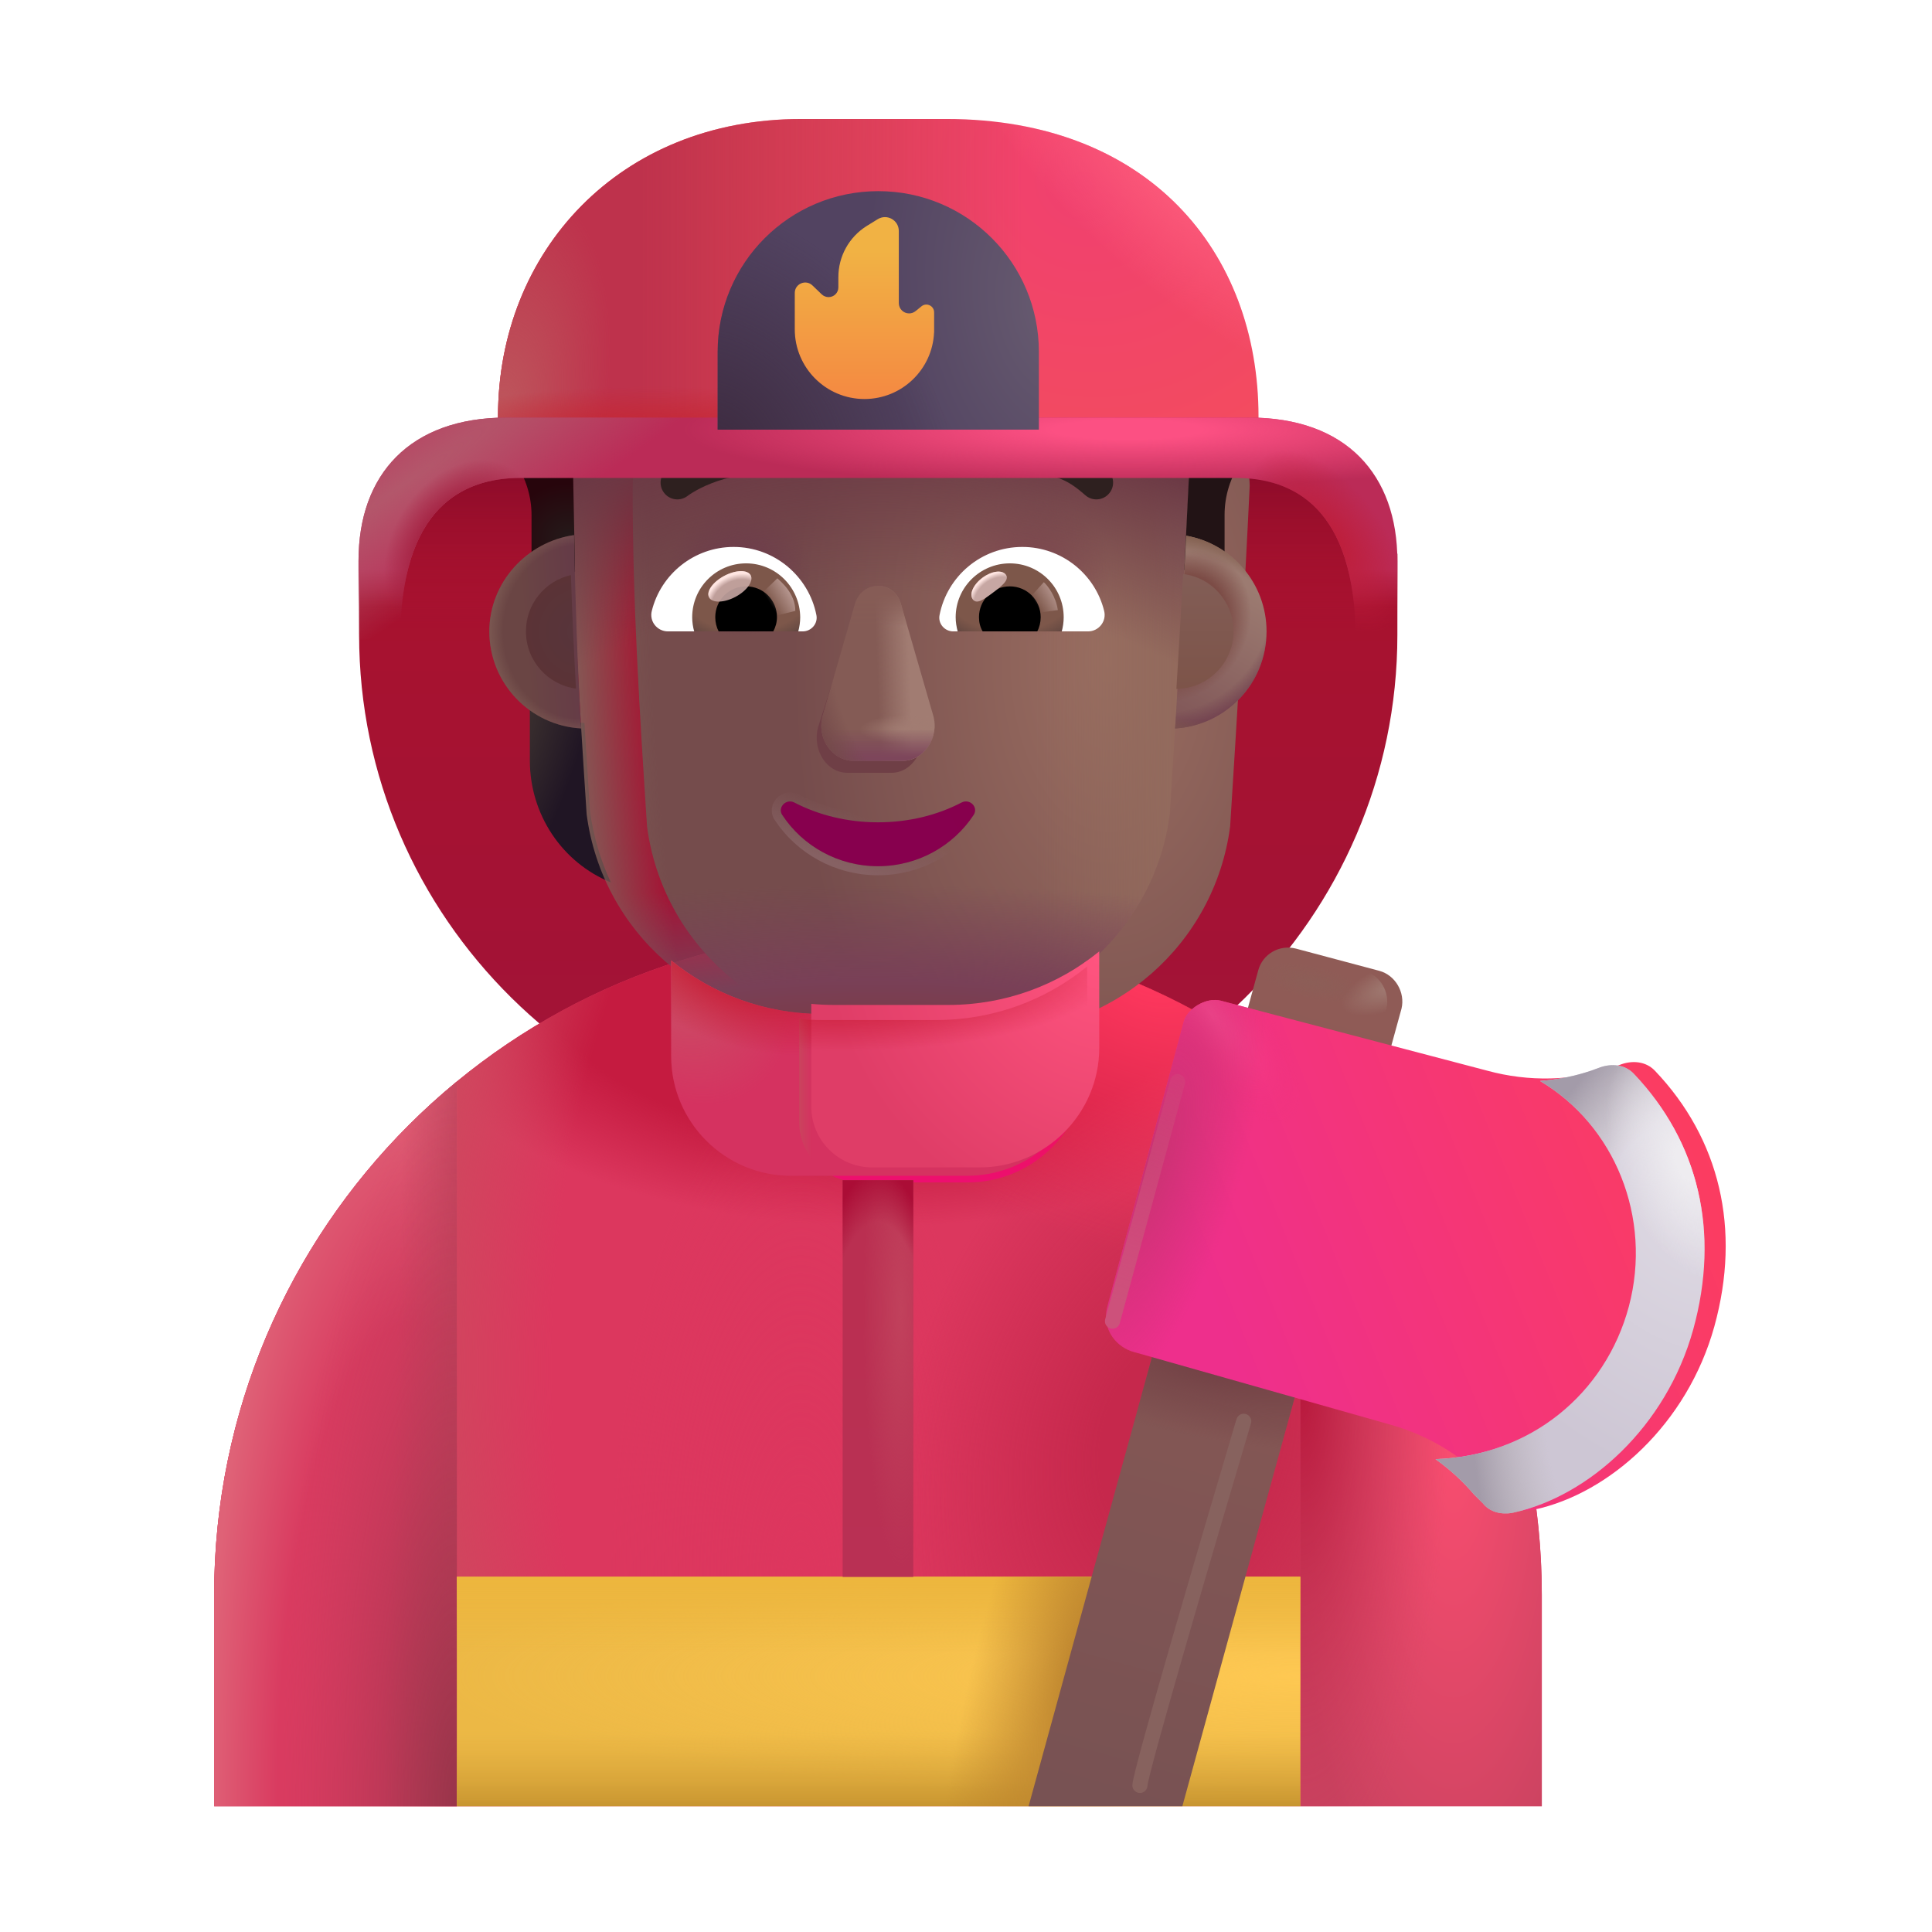 <svg width="32" height="32" viewBox="0 0 32 32" fill="none" xmlns="http://www.w3.org/2000/svg">
<g filter="url(#filter0_i_4002_2607)">
<path d="M22.134 7.916H7.112C6.717 8.236 6.333 9.252 5.948 9.572V10.915C5.948 15.605 9.803 19.416 14.547 19.416C19.291 19.416 23.145 15.605 23.145 10.915V9.572C22.791 9.152 22.457 8.366 22.134 7.916Z" fill="url(#paint0_linear_4002_2607)"/>
<path d="M22.134 7.916H7.112C6.717 8.236 6.333 9.252 5.948 9.572V10.915C5.948 15.605 9.803 19.416 14.547 19.416C19.291 19.416 23.145 15.605 23.145 10.915V9.572C22.791 9.152 22.457 8.366 22.134 7.916Z" fill="url(#paint1_linear_4002_2607)"/>
</g>
<path d="M14.547 15.415C8.477 15.415 3.547 20.335 3.547 26.416V29.916H25.537V26.416C25.537 20.335 20.617 15.415 14.547 15.415Z" fill="#DC375E"/>
<path d="M14.547 15.415C8.477 15.415 3.547 20.335 3.547 26.416V29.916H25.537V26.416C25.537 20.335 20.617 15.415 14.547 15.415Z" fill="url(#paint2_radial_4002_2607)"/>
<path d="M14.547 15.415C8.477 15.415 3.547 20.335 3.547 26.416V29.916H25.537V26.416C25.537 20.335 20.617 15.415 14.547 15.415Z" fill="url(#paint3_radial_4002_2607)"/>
<path d="M14.547 15.415C8.477 15.415 3.547 20.335 3.547 26.416V29.916H25.537V26.416C25.537 20.335 20.617 15.415 14.547 15.415Z" fill="url(#paint4_radial_4002_2607)"/>
<path d="M14.547 15.415C8.477 15.415 3.547 20.335 3.547 26.416V29.916H25.537V26.416C25.537 20.335 20.617 15.415 14.547 15.415Z" fill="url(#paint5_radial_4002_2607)"/>
<path d="M14.547 15.415C8.477 15.415 3.547 20.335 3.547 26.416V29.916H25.537V26.416C25.537 20.335 20.617 15.415 14.547 15.415Z" fill="url(#paint6_radial_4002_2607)"/>
<path d="M14.547 15.415C8.477 15.415 3.547 20.335 3.547 26.416V29.916H25.537V26.416C25.537 20.335 20.617 15.415 14.547 15.415Z" fill="url(#paint7_radial_4002_2607)"/>
<path d="M7.567 29.916V17.914C5.113 19.93 3.547 22.989 3.547 26.416V29.916H7.567Z" fill="url(#paint8_radial_4002_2607)"/>
<path d="M7.567 29.916V17.914C5.113 19.93 3.547 22.989 3.547 26.416V29.916H7.567Z" fill="url(#paint9_linear_4002_2607)"/>
<path d="M7.567 29.916V17.914C5.113 19.93 3.547 22.989 3.547 26.416V29.916H7.567Z" fill="url(#paint10_radial_4002_2607)"/>
<path d="M21.537 17.925V29.916H25.537V26.416C25.537 22.995 23.98 19.942 21.537 17.925Z" fill="url(#paint11_radial_4002_2607)"/>
<path d="M21.537 17.925V29.916H25.537V26.416C25.537 22.995 23.98 19.942 21.537 17.925Z" fill="url(#paint12_radial_4002_2607)"/>
<path d="M13.237 15.915V18.576C13.237 19.136 13.687 19.585 14.247 19.585H16.027C17.117 19.585 18.007 18.695 18.007 17.605V15.915H13.237Z" fill="url(#paint13_linear_4002_2607)"/>
<path d="M19.403 11.974C19.738 11.963 20.052 11.849 20.308 11.665V12.596C20.308 13.489 19.776 14.285 18.967 14.615C19.137 14.252 19.254 13.857 19.313 13.435L19.403 11.974Z" fill="url(#paint14_radial_4002_2607)"/>
<path d="M9.68 11.974C9.345 11.963 9.031 11.849 8.776 11.665V12.596C8.776 13.489 9.308 14.285 10.117 14.615C9.947 14.252 9.829 13.857 9.771 13.435L9.68 11.974Z" fill="url(#paint15_radial_4002_2607)"/>
<g filter="url(#filter1_ii_4002_2607)">
<path d="M9.717 13.489C9.974 15.441 11.636 16.895 13.603 16.895H15.489C17.456 16.895 19.118 15.441 19.375 13.489C19.493 11.605 19.611 9.729 19.699 7.846C19.688 7.079 19.084 6.446 18.32 6.414H16.92C15.965 6.414 15.101 5.851 14.708 4.971C14.607 4.719 14.363 4.553 14.093 4.553H12.82C10.974 4.553 9.479 6.066 9.479 7.932C9.479 9.793 9.595 11.623 9.717 13.489Z" fill="url(#paint16_radial_4002_2607)"/>
<path d="M9.717 13.489C9.974 15.441 11.636 16.895 13.603 16.895H15.489C17.456 16.895 19.118 15.441 19.375 13.489C19.493 11.605 19.611 9.729 19.699 7.846C19.688 7.079 19.084 6.446 18.32 6.414H16.92C15.965 6.414 15.101 5.851 14.708 4.971C14.607 4.719 14.363 4.553 14.093 4.553H12.82C10.974 4.553 9.479 6.066 9.479 7.932C9.479 9.793 9.595 11.623 9.717 13.489Z" fill="url(#paint17_radial_4002_2607)"/>
</g>
<path d="M9.717 13.489C9.974 15.441 11.636 16.895 13.603 16.895H15.489C17.456 16.895 19.118 15.441 19.375 13.489C19.493 11.605 19.611 9.729 19.699 7.846C19.688 7.079 19.084 6.446 18.32 6.414H16.92C15.965 6.414 15.101 5.851 14.708 4.971C14.607 4.719 14.363 4.553 14.093 4.553H12.82C10.974 4.553 9.479 6.066 9.479 7.932C9.479 9.793 9.595 11.623 9.717 13.489Z" fill="url(#paint18_linear_4002_2607)"/>
<path d="M9.717 13.489C9.974 15.441 11.636 16.895 13.603 16.895H15.489C17.456 16.895 19.118 15.441 19.375 13.489C19.493 11.605 19.611 9.729 19.699 7.846C19.688 7.079 19.084 6.446 18.32 6.414H16.92C15.965 6.414 15.101 5.851 14.708 4.971C14.607 4.719 14.363 4.553 14.093 4.553H12.82C10.974 4.553 9.479 6.066 9.479 7.932C9.479 9.793 9.595 11.623 9.717 13.489Z" fill="url(#paint19_radial_4002_2607)"/>
<path d="M9.717 13.489C9.974 15.441 11.636 16.895 13.603 16.895H15.489C17.456 16.895 19.118 15.441 19.375 13.489C19.493 11.605 19.611 9.729 19.699 7.846C19.688 7.079 19.084 6.446 18.32 6.414H16.92C15.965 6.414 15.101 5.851 14.708 4.971C14.607 4.719 14.363 4.553 14.093 4.553H12.82C10.974 4.553 9.479 6.066 9.479 7.932C9.479 9.793 9.595 11.623 9.717 13.489Z" fill="url(#paint20_radial_4002_2607)"/>
<path d="M9.717 13.489C9.974 15.441 11.636 16.895 13.603 16.895H15.489C17.456 16.895 19.118 15.441 19.375 13.489C19.493 11.605 19.611 9.729 19.699 7.846C19.688 7.079 19.084 6.446 18.32 6.414H16.92C15.965 6.414 15.101 5.851 14.708 4.971C14.607 4.719 14.363 4.553 14.093 4.553H12.82C10.974 4.553 9.479 6.066 9.479 7.932C9.479 9.793 9.595 11.623 9.717 13.489Z" fill="url(#paint21_radial_4002_2607)"/>
<path d="M9.717 13.489C9.974 15.441 11.636 16.895 13.603 16.895H15.489C17.456 16.895 19.118 15.441 19.375 13.489C19.493 11.605 19.611 9.729 19.699 7.846C19.688 7.079 19.084 6.446 18.32 6.414H16.92C15.965 6.414 15.101 5.851 14.708 4.971C14.607 4.719 14.363 4.553 14.093 4.553H12.82C10.974 4.553 9.479 6.066 9.479 7.932C9.479 9.793 9.595 11.623 9.717 13.489Z" fill="url(#paint22_radial_4002_2607)"/>
<path d="M9.717 13.489C9.974 15.441 11.636 16.895 13.603 16.895H15.489C17.456 16.895 19.118 15.441 19.375 13.489C19.493 11.605 19.611 9.729 19.699 7.846C19.688 7.079 19.084 6.446 18.32 6.414H16.92C15.965 6.414 15.101 5.851 14.708 4.971C14.607 4.719 14.363 4.553 14.093 4.553H12.82C10.974 4.553 9.479 6.066 9.479 7.932C9.479 9.793 9.595 11.623 9.717 13.489Z" fill="url(#paint23_radial_4002_2607)"/>
<path d="M9.717 13.489C9.974 15.441 11.636 16.895 13.603 16.895H15.489C17.456 16.895 19.118 15.441 19.375 13.489C19.493 11.605 19.611 9.729 19.699 7.846C19.688 7.079 19.084 6.446 18.32 6.414H16.92C15.965 6.414 15.101 5.851 14.708 4.971C14.607 4.719 14.363 4.553 14.093 4.553H12.82C10.974 4.553 9.479 6.066 9.479 7.932C9.479 9.793 9.595 11.623 9.717 13.489Z" fill="url(#paint24_radial_4002_2607)"/>
<path d="M9.717 13.489C9.974 15.441 11.636 16.895 13.603 16.895H15.489C17.456 16.895 19.118 15.441 19.375 13.489C19.493 11.605 19.611 9.729 19.699 7.846C19.688 7.079 19.084 6.446 18.32 6.414H16.92C15.965 6.414 15.101 5.851 14.708 4.971C14.607 4.719 14.363 4.553 14.093 4.553H12.82C10.974 4.553 9.479 6.066 9.479 7.932C9.479 9.793 9.595 11.623 9.717 13.489Z" fill="url(#paint25_radial_4002_2607)"/>
<g filter="url(#filter2_f_4002_2607)">
<path d="M14.14 10.205L13.55 12.043C13.449 12.421 13.691 12.8 14.034 12.8H14.766C15.109 12.8 15.351 12.415 15.25 12.043L14.756 10.205C14.65 9.798 14.251 9.798 14.14 10.205Z" fill="#6F3F46"/>
</g>
<g filter="url(#filter3_f_4002_2607)">
<path d="M14.159 10.009L13.628 11.847C13.52 12.226 13.78 12.604 14.149 12.604H14.935C15.304 12.604 15.564 12.22 15.456 11.847L14.924 10.009C14.81 9.602 14.279 9.602 14.159 10.009Z" fill="#845B55"/>
<path d="M14.159 10.009L13.628 11.847C13.52 12.226 13.78 12.604 14.149 12.604H14.935C15.304 12.604 15.564 12.22 15.456 11.847L14.924 10.009C14.81 9.602 14.279 9.602 14.159 10.009Z" fill="url(#paint26_linear_4002_2607)"/>
<path d="M14.159 10.009L13.628 11.847C13.52 12.226 13.78 12.604 14.149 12.604H14.935C15.304 12.604 15.564 12.22 15.456 11.847L14.924 10.009C14.81 9.602 14.279 9.602 14.159 10.009Z" fill="url(#paint27_radial_4002_2607)"/>
<path d="M14.159 10.009L13.628 11.847C13.52 12.226 13.78 12.604 14.149 12.604H14.935C15.304 12.604 15.564 12.22 15.456 11.847L14.924 10.009C14.81 9.602 14.279 9.602 14.159 10.009Z" fill="url(#paint28_linear_4002_2607)"/>
<path d="M14.159 10.009L13.628 11.847C13.52 12.226 13.78 12.604 14.149 12.604H14.935C15.304 12.604 15.564 12.22 15.456 11.847L14.924 10.009C14.81 9.602 14.279 9.602 14.159 10.009Z" fill="url(#paint29_radial_4002_2607)"/>
<path d="M14.159 10.009L13.628 11.847C13.52 12.226 13.78 12.604 14.149 12.604H14.935C15.304 12.604 15.564 12.22 15.456 11.847L14.924 10.009C14.81 9.602 14.279 9.602 14.159 10.009Z" fill="url(#paint30_linear_4002_2607)"/>
</g>
<g filter="url(#filter4_f_4002_2607)">
<path d="M13.191 13.225L13.191 13.225L13.19 13.225C13.088 13.173 12.982 13.206 12.919 13.272C12.856 13.339 12.83 13.447 12.896 13.543C13.245 14.07 13.851 14.422 14.542 14.422C15.232 14.422 15.839 14.07 16.188 13.542C16.253 13.445 16.229 13.337 16.164 13.27C16.1 13.204 15.994 13.174 15.893 13.225L15.893 13.225L15.893 13.225C15.503 13.429 15.043 13.545 14.542 13.545C14.046 13.545 13.581 13.429 13.191 13.225Z" stroke="url(#paint31_linear_4002_2607)" stroke-width="0.15"/>
</g>
<path d="M14.542 13.62C14.034 13.62 13.557 13.501 13.156 13.292C13.019 13.222 12.872 13.377 12.959 13.501C13.293 14.008 13.877 14.347 14.542 14.347C15.207 14.347 15.79 14.008 16.125 13.501C16.212 13.371 16.064 13.222 15.927 13.292C15.526 13.501 15.054 13.62 14.542 13.62Z" fill="url(#paint32_radial_4002_2607)"/>
<path d="M8.439 7.49C8.465 7.547 8.496 7.604 8.534 7.659C8.709 7.916 8.804 8.222 8.804 8.533V9.733C9.005 9.592 9.27 9.507 9.524 9.469L9.494 7.932C9.494 7.782 9.503 7.635 9.522 7.49H8.439Z" fill="url(#paint33_radial_4002_2607)"/>
<path d="M19.645 7.481C19.676 7.595 19.693 7.714 19.695 7.837L19.616 9.444C19.849 9.485 20.096 9.582 20.283 9.712V8.524C20.283 8.213 20.379 7.907 20.554 7.65C20.592 7.595 20.622 7.539 20.646 7.481H19.645Z" fill="#221315"/>
<g filter="url(#filter5_i_4002_2607)">
<path d="M18.241 7.985C18.066 7.832 17.862 7.671 17.554 7.574C17.25 7.478 16.868 7.452 16.341 7.517C16.189 7.535 16.081 7.673 16.1 7.825C16.118 7.978 16.256 8.086 16.409 8.067C16.89 8.008 17.184 8.039 17.387 8.103C17.585 8.165 17.72 8.266 17.877 8.403C17.992 8.504 18.168 8.492 18.268 8.376C18.369 8.261 18.357 8.086 18.241 7.985Z" fill="#2E201F"/>
</g>
<g filter="url(#filter6_i_4002_2607)">
<path d="M11.098 7.876C11.188 7.822 11.317 7.753 11.481 7.688C11.809 7.56 12.276 7.448 12.836 7.516C12.988 7.535 13.097 7.673 13.078 7.825C13.059 7.977 12.921 8.086 12.769 8.067C12.321 8.012 11.947 8.101 11.684 8.205C11.553 8.256 11.45 8.311 11.382 8.352C11.348 8.372 11.323 8.389 11.307 8.4C11.299 8.405 11.294 8.409 11.291 8.412L11.288 8.414C11.167 8.507 10.993 8.485 10.9 8.364C10.806 8.243 10.827 8.069 10.948 7.975L11.098 7.876Z" fill="#2E201F"/>
</g>
<path d="M16.933 9.059C17.586 9.059 18.138 9.509 18.288 10.118C18.332 10.292 18.198 10.458 18.02 10.458H15.789C15.647 10.458 15.533 10.329 15.562 10.187C15.687 9.546 16.251 9.059 16.933 9.059Z" fill="white"/>
<path d="M16.726 9.331C17.221 9.331 17.618 9.732 17.618 10.223C17.618 10.304 17.606 10.385 17.586 10.458H15.862C15.842 10.381 15.829 10.304 15.829 10.223C15.829 9.732 16.231 9.331 16.726 9.331Z" fill="url(#paint34_radial_4002_2607)"/>
<path d="M16.215 10.223C16.215 9.939 16.442 9.712 16.726 9.712C17.01 9.712 17.237 9.939 17.237 10.223C17.237 10.308 17.217 10.389 17.18 10.458H16.276C16.235 10.389 16.215 10.308 16.215 10.223Z" fill="black"/>
<g filter="url(#filter7_f_4002_2607)">
<path d="M16.66 9.519C16.724 9.604 16.591 9.708 16.44 9.821C16.289 9.934 16.177 10.013 16.113 9.928C16.05 9.843 16.12 9.683 16.272 9.57C16.423 9.457 16.597 9.434 16.66 9.519Z" fill="#C7A7A3"/>
<path d="M16.66 9.519C16.724 9.604 16.591 9.708 16.44 9.821C16.289 9.934 16.177 10.013 16.113 9.928C16.05 9.843 16.12 9.683 16.272 9.57C16.423 9.457 16.597 9.434 16.66 9.519Z" fill="url(#paint35_radial_4002_2607)"/>
</g>
<g filter="url(#filter8_f_4002_2607)">
<path d="M17.521 10.105C17.488 9.875 17.353 9.701 17.289 9.643L17.029 9.928L17.147 10.156L17.521 10.105Z" fill="url(#paint36_linear_4002_2607)"/>
</g>
<path d="M12.151 9.059C11.498 9.059 10.946 9.509 10.796 10.118C10.751 10.292 10.885 10.458 11.064 10.458H13.295C13.437 10.458 13.551 10.329 13.522 10.187C13.396 9.546 12.829 9.059 12.151 9.059Z" fill="white"/>
<path d="M12.358 9.331C11.863 9.331 11.465 9.732 11.465 10.223C11.465 10.304 11.477 10.385 11.498 10.458H13.222C13.242 10.381 13.254 10.304 13.254 10.223C13.25 9.732 12.853 9.331 12.358 9.331Z" fill="url(#paint37_radial_4002_2607)"/>
<path d="M12.869 10.223C12.869 9.939 12.642 9.712 12.358 9.712C12.074 9.712 11.847 9.939 11.847 10.223C11.847 10.308 11.867 10.389 11.903 10.458H12.808C12.845 10.389 12.869 10.308 12.869 10.223Z" fill="black"/>
<g filter="url(#filter9_f_4002_2607)">
<path d="M13.173 10.118C13.173 9.83 12.939 9.637 12.875 9.579L12.587 9.858L12.764 10.22L13.173 10.118Z" fill="url(#paint38_linear_4002_2607)"/>
</g>
<g filter="url(#filter10_f_4002_2607)">
<ellipse cx="12.089" cy="9.712" rx="0.39" ry="0.197" transform="rotate(-27.914 12.089 9.712)" fill="#C7A7A3" fill-opacity="0.9"/>
<ellipse cx="12.089" cy="9.712" rx="0.39" ry="0.197" transform="rotate(-27.914 12.089 9.712)" fill="url(#paint39_radial_4002_2607)"/>
</g>
<path d="M19.464 12.065C19.529 11 19.593 9.937 19.648 8.873C20.404 9.005 20.978 9.665 20.978 10.458C20.978 11.315 20.308 12.016 19.464 12.065Z" fill="url(#paint40_linear_4002_2607)"/>
<path d="M19.464 12.065C19.529 11 19.593 9.937 19.648 8.873C20.404 9.005 20.978 9.665 20.978 10.458C20.978 11.315 20.308 12.016 19.464 12.065Z" fill="url(#paint41_radial_4002_2607)"/>
<path d="M19.464 12.065C19.529 11 19.593 9.937 19.648 8.873C20.404 9.005 20.978 9.665 20.978 10.458C20.978 11.315 20.308 12.016 19.464 12.065Z" fill="url(#paint42_radial_4002_2607)"/>
<path d="M19.464 12.065C19.529 11 19.593 9.937 19.648 8.873C20.404 9.005 20.978 9.665 20.978 10.458C20.978 11.315 20.308 12.016 19.464 12.065Z" fill="url(#paint43_radial_4002_2607)"/>
<path d="M9.508 8.863C8.727 8.973 8.105 9.647 8.105 10.458C8.105 11.317 8.779 12.019 9.626 12.065C9.562 10.996 9.529 9.932 9.508 8.863Z" fill="url(#paint44_linear_4002_2607)"/>
<path d="M9.508 8.863C8.727 8.973 8.105 9.647 8.105 10.458C8.105 11.317 8.779 12.019 9.626 12.065C9.562 10.996 9.529 9.932 9.508 8.863Z" fill="url(#paint45_radial_4002_2607)"/>
<g filter="url(#filter11_f_4002_2607)">
<path d="M9.456 9.525C9.03 9.621 8.711 10.002 8.711 10.458C8.711 10.942 9.072 11.343 9.54 11.405C9.505 10.778 9.476 10.152 9.456 9.525Z" fill="url(#paint46_radial_4002_2607)"/>
</g>
<g filter="url(#filter12_f_4002_2607)">
<path d="M19.485 11.41C19.523 10.775 19.561 10.141 19.596 9.507C20.067 9.565 20.431 9.967 20.431 10.455C20.431 10.979 20.008 11.405 19.485 11.41Z" fill="url(#paint47_linear_4002_2607)"/>
</g>
<path d="M20.845 7.276H8.249V6.898C8.249 4.164 10.259 1.971 13.269 1.971H15.68C19.009 1.971 20.845 4.164 20.845 6.898V7.276Z" fill="url(#paint48_radial_4002_2607)"/>
<path d="M20.845 7.276H8.249V6.898C8.249 4.164 10.259 1.971 13.269 1.971H15.68C19.009 1.971 20.845 4.164 20.845 6.898V7.276Z" fill="url(#paint49_linear_4002_2607)"/>
<path d="M20.845 7.276H8.249V6.898C8.249 4.164 10.259 1.971 13.269 1.971H15.68C19.009 1.971 20.845 4.164 20.845 6.898V7.276Z" fill="url(#paint50_radial_4002_2607)"/>
<path d="M20.845 7.276H8.249V6.898C8.249 4.164 10.259 1.971 13.269 1.971H15.68C19.009 1.971 20.845 4.164 20.845 6.898V7.276Z" fill="url(#paint51_radial_4002_2607)"/>
<path d="M20.845 7.276H8.249V6.898C8.249 4.164 10.259 1.971 13.269 1.971H15.68C19.009 1.971 20.845 4.164 20.845 6.898V7.276Z" fill="url(#paint52_radial_4002_2607)"/>
<g filter="url(#filter13_i_4002_2607)">
<path fill-rule="evenodd" clip-rule="evenodd" d="M11.117 16.009V17.595C11.117 18.685 12.007 19.575 13.097 19.575H16.017C17.107 19.575 17.997 18.695 17.997 17.595V16.015C17.315 16.567 16.447 16.894 15.509 16.894H13.613C12.671 16.894 11.8 16.565 11.117 16.009Z" fill="#D53260"/>
<path fill-rule="evenodd" clip-rule="evenodd" d="M11.117 16.009V17.595C11.117 18.685 12.007 19.575 13.097 19.575H16.017C17.107 19.575 17.997 18.695 17.997 17.595V16.015C17.315 16.567 16.447 16.894 15.509 16.894H13.613C12.671 16.894 11.8 16.565 11.117 16.009Z" fill="url(#paint53_radial_4002_2607)"/>
<path fill-rule="evenodd" clip-rule="evenodd" d="M11.117 16.009V17.595C11.117 18.685 12.007 19.575 13.097 19.575H16.017C17.107 19.575 17.997 18.695 17.997 17.595V16.015C17.315 16.567 16.447 16.894 15.509 16.894H13.613C12.671 16.894 11.8 16.565 11.117 16.009Z" fill="url(#paint54_radial_4002_2607)"/>
</g>
<g filter="url(#filter14_i_4002_2607)">
<path d="M13.237 16.877V18.576C13.237 19.136 13.687 19.586 14.247 19.586H16.027C17.117 19.586 18.007 18.696 18.007 17.606V16.008C17.324 16.565 16.451 16.895 15.509 16.895H13.613C13.486 16.895 13.361 16.889 13.237 16.877Z" fill="url(#paint55_radial_4002_2607)"/>
</g>
<path d="M13.237 16.877V18.576C13.237 19.136 13.687 19.586 14.247 19.586H16.027C17.117 19.586 18.007 18.696 18.007 17.606V16.008C17.324 16.565 16.451 16.895 15.509 16.895H13.613C13.486 16.895 13.361 16.889 13.237 16.877Z" fill="url(#paint56_linear_4002_2607)"/>
<path d="M13.237 16.877V18.576C13.237 19.136 13.687 19.586 14.247 19.586H16.027C17.117 19.586 18.007 18.696 18.007 17.606V16.008C17.324 16.565 16.451 16.895 15.509 16.895H13.613C13.486 16.895 13.361 16.889 13.237 16.877Z" fill="url(#paint57_radial_4002_2607)"/>
<path d="M21.537 26.116H7.567V29.916H21.537V26.116Z" fill="#ECB845"/>
<path d="M21.537 26.116H7.567V29.916H21.537V26.116Z" fill="url(#paint58_radial_4002_2607)"/>
<path d="M21.537 26.116H7.567V29.916H21.537V26.116Z" fill="url(#paint59_linear_4002_2607)"/>
<path d="M21.537 26.116H7.567V29.916H21.537V26.116Z" fill="url(#paint60_linear_4002_2607)"/>
<path d="M21.537 26.116H7.567V29.916H21.537V26.116Z" fill="url(#paint61_radial_4002_2607)"/>
<path d="M8.618 7.916H20.465C21.414 7.916 22.454 8.4 22.454 10.595H23.145V9.291C23.145 7.861 22.298 6.916 20.689 6.916H8.395C6.786 6.916 5.938 7.861 5.938 9.291V10.595H6.63C6.63 8.4 7.67 7.916 8.618 7.916Z" fill="url(#paint62_linear_4002_2607)"/>
<path d="M8.618 7.916H20.465C21.414 7.916 22.454 8.4 22.454 10.595H23.145V9.291C23.145 7.861 22.298 6.916 20.689 6.916H8.395C6.786 6.916 5.938 7.861 5.938 9.291V10.595H6.63C6.63 8.4 7.67 7.916 8.618 7.916Z" fill="url(#paint63_radial_4002_2607)"/>
<path d="M8.618 7.916H20.465C21.414 7.916 22.454 8.4 22.454 10.595H23.145V9.291C23.145 7.861 22.298 6.916 20.689 6.916H8.395C6.786 6.916 5.938 7.861 5.938 9.291V10.595H6.63C6.63 8.4 7.67 7.916 8.618 7.916Z" fill="url(#paint64_radial_4002_2607)"/>
<path d="M8.618 7.916H20.465C21.414 7.916 22.454 8.4 22.454 10.595H23.145V9.291C23.145 7.861 22.298 6.916 20.689 6.916H8.395C6.786 6.916 5.938 7.861 5.938 9.291V10.595H6.63C6.63 8.4 7.67 7.916 8.618 7.916Z" fill="url(#paint65_radial_4002_2607)"/>
<path d="M8.618 7.916H20.465C21.414 7.916 22.454 8.4 22.454 10.595H23.145V9.291C23.145 7.861 22.298 6.916 20.689 6.916H8.395C6.786 6.916 5.938 7.861 5.938 9.291V10.595H6.63C6.63 8.4 7.67 7.916 8.618 7.916Z" fill="url(#paint66_radial_4002_2607)"/>
<path d="M15.127 19.548H13.957V26.119H15.127V19.548Z" fill="url(#paint67_linear_4002_2607)"/>
<path d="M15.127 19.548H13.957V26.119H15.127V19.548Z" fill="url(#paint68_radial_4002_2607)"/>
<path d="M15.127 19.548H13.957V26.119H15.127V19.548Z" fill="url(#paint69_radial_4002_2607)"/>
<g filter="url(#filter15_ii_4002_2607)">
<path d="M17.207 6.916H11.887V5.626C11.887 4.156 13.077 2.966 14.547 2.966C16.017 2.966 17.207 4.156 17.207 5.626V6.916Z" fill="url(#paint70_radial_4002_2607)"/>
<path d="M17.207 6.916H11.887V5.626C11.887 4.156 13.077 2.966 14.547 2.966C16.017 2.966 17.207 4.156 17.207 5.626V6.916Z" fill="url(#paint71_radial_4002_2607)"/>
</g>
<g filter="url(#filter16_ii_4002_2607)">
<path d="M22.596 16.08L21.215 15.712C20.939 15.64 20.663 15.804 20.591 16.07L16.787 29.916H19.334L22.964 16.704C23.026 16.438 22.862 16.152 22.596 16.08Z" fill="url(#paint72_linear_4002_2607)"/>
<path d="M22.596 16.08L21.215 15.712C20.939 15.64 20.663 15.804 20.591 16.07L16.787 29.916H19.334L22.964 16.704C23.026 16.438 22.862 16.152 22.596 16.08Z" fill="url(#paint73_radial_4002_2607)"/>
</g>
<path d="M22.596 16.08L21.215 15.712C20.939 15.64 20.663 15.804 20.591 16.07L16.787 29.916H19.334L22.964 16.704C23.026 16.438 22.862 16.152 22.596 16.08Z" fill="url(#paint74_radial_4002_2607)"/>
<path d="M22.596 16.08L21.215 15.712C20.939 15.64 20.663 15.804 20.591 16.07L16.787 29.916H19.334L22.964 16.704C23.026 16.438 22.862 16.152 22.596 16.08Z" fill="url(#paint75_radial_4002_2607)"/>
<g filter="url(#filter17_ii_4002_2607)">
<path d="M19.972 16.675L24.388 17.835C25.069 18.02 25.795 18.007 26.459 17.782L26.607 17.727C26.785 17.665 27.008 17.674 27.161 17.835C28.233 18.96 28.592 20.456 28.145 22.07C27.697 23.685 26.412 24.835 25.165 25.104C25.081 25.124 24.817 25.15 24.659 24.947L24.518 24.806C24.06 24.265 23.444 23.881 22.773 23.695L18.53 22.493C18.278 22.428 17.975 22.145 18.099 21.714L19.351 17.04C19.395 16.819 19.721 16.609 19.972 16.675Z" fill="url(#paint76_linear_4002_2607)"/>
<path d="M19.972 16.675L24.388 17.835C25.069 18.02 25.795 18.007 26.459 17.782L26.607 17.727C26.785 17.665 27.008 17.674 27.161 17.835C28.233 18.96 28.592 20.456 28.145 22.07C27.697 23.685 26.412 24.835 25.165 25.104C25.081 25.124 24.817 25.15 24.659 24.947L24.518 24.806C24.06 24.265 23.444 23.881 22.773 23.695L18.53 22.493C18.278 22.428 17.975 22.145 18.099 21.714L19.351 17.04C19.395 16.819 19.721 16.609 19.972 16.675Z" fill="url(#paint77_radial_4002_2607)"/>
<path d="M19.972 16.675L24.388 17.835C25.069 18.02 25.795 18.007 26.459 17.782L26.607 17.727C26.785 17.665 27.008 17.674 27.161 17.835C28.233 18.96 28.592 20.456 28.145 22.07C27.697 23.685 26.412 24.835 25.165 25.104C25.081 25.124 24.817 25.15 24.659 24.947L24.518 24.806C24.06 24.265 23.444 23.881 22.773 23.695L18.53 22.493C18.278 22.428 17.975 22.145 18.099 21.714L19.351 17.04C19.395 16.819 19.721 16.609 19.972 16.675Z" fill="url(#paint78_radial_4002_2607)"/>
</g>
<g filter="url(#filter18_i_4002_2607)">
<path d="M25.608 17.954C25.898 17.932 26.184 17.875 26.459 17.782L26.607 17.728C26.785 17.666 27.008 17.674 27.161 17.835C28.233 18.96 28.592 20.456 28.145 22.071C27.697 23.685 26.412 24.835 25.165 25.104C25.081 25.125 24.817 25.15 24.659 24.947L24.517 24.806C24.328 24.583 24.112 24.386 23.876 24.218C25.443 24.166 26.693 23.134 27.079 21.689C27.47 20.22 26.843 18.686 25.607 17.954L25.608 17.954Z" fill="url(#paint79_radial_4002_2607)"/>
<path d="M25.608 17.954C25.898 17.932 26.184 17.875 26.459 17.782L26.607 17.728C26.785 17.666 27.008 17.674 27.161 17.835C28.233 18.96 28.592 20.456 28.145 22.071C27.697 23.685 26.412 24.835 25.165 25.104C25.081 25.125 24.817 25.15 24.659 24.947L24.517 24.806C24.328 24.583 24.112 24.386 23.876 24.218C25.443 24.166 26.693 23.134 27.079 21.689C27.47 20.22 26.843 18.686 25.607 17.954L25.608 17.954Z" fill="url(#paint80_radial_4002_2607)"/>
<path d="M25.608 17.954C25.898 17.932 26.184 17.875 26.459 17.782L26.607 17.728C26.785 17.666 27.008 17.674 27.161 17.835C28.233 18.96 28.592 20.456 28.145 22.071C27.697 23.685 26.412 24.835 25.165 25.104C25.081 25.125 24.817 25.15 24.659 24.947L24.517 24.806C24.328 24.583 24.112 24.386 23.876 24.218C25.443 24.166 26.693 23.134 27.079 21.689C27.47 20.22 26.843 18.686 25.607 17.954L25.608 17.954Z" fill="url(#paint81_radial_4002_2607)"/>
</g>
<g filter="url(#filter19_dii_4002_2607)">
<path d="M13.264 4.852C13.264 4.7 13.447 4.622 13.557 4.728L13.711 4.876C13.742 4.905 13.782 4.921 13.824 4.921C13.914 4.921 13.986 4.849 13.986 4.759V4.589C13.986 4.245 14.164 3.924 14.457 3.742L14.637 3.631C14.79 3.536 14.987 3.646 14.987 3.826V5.02C14.987 5.115 15.064 5.191 15.158 5.191C15.197 5.191 15.236 5.177 15.266 5.152L15.362 5.074C15.446 5.005 15.572 5.065 15.572 5.174V5.507H15.571C15.544 6.12 15.038 6.609 14.418 6.609C13.781 6.609 13.264 6.092 13.264 5.455V4.852Z" fill="url(#paint82_linear_4002_2607)"/>
</g>
<g filter="url(#filter20_f_4002_2607)">
<path d="M19.506 17.915L18.426 21.883" stroke="url(#paint83_linear_4002_2607)" stroke-width="0.25" stroke-linecap="round"/>
</g>
<g filter="url(#filter21_f_4002_2607)">
<path d="M18.881 29.572C18.881 29.372 20.027 25.468 20.6 23.541" stroke="#87625E" stroke-width="0.25" stroke-linecap="round"/>
</g>
<defs>
<filter id="filter0_i_4002_2607" x="5.948" y="7.516" width="17.197" height="11.9" filterUnits="userSpaceOnUse" color-interpolation-filters="sRGB">
<feFlood flood-opacity="0" result="BackgroundImageFix"/>
<feBlend mode="normal" in="SourceGraphic" in2="BackgroundImageFix" result="shape"/>
<feColorMatrix in="SourceAlpha" type="matrix" values="0 0 0 0 0 0 0 0 0 0 0 0 0 0 0 0 0 0 127 0" result="hardAlpha"/>
<feOffset dy="-0.4"/>
<feGaussianBlur stdDeviation="0.2"/>
<feComposite in2="hardAlpha" operator="arithmetic" k2="-1" k3="1"/>
<feColorMatrix type="matrix" values="0 0 0 0 0.596 0 0 0 0 0.137 0 0 0 0 0.235 0 0 0 1 0"/>
<feBlend mode="normal" in2="shape" result="effect1_innerShadow_4002_2607"/>
</filter>
<filter id="filter1_ii_4002_2607" x="9.479" y="4.553" width="11.22" height="12.542" filterUnits="userSpaceOnUse" color-interpolation-filters="sRGB">
<feFlood flood-opacity="0" result="BackgroundImageFix"/>
<feBlend mode="normal" in="SourceGraphic" in2="BackgroundImageFix" result="shape"/>
<feColorMatrix in="SourceAlpha" type="matrix" values="0 0 0 0 0 0 0 0 0 0 0 0 0 0 0 0 0 0 127 0" result="hardAlpha"/>
<feOffset dx="1"/>
<feGaussianBlur stdDeviation="0.7"/>
<feComposite in2="hardAlpha" operator="arithmetic" k2="-1" k3="1"/>
<feColorMatrix type="matrix" values="0 0 0 0 0.494 0 0 0 0 0.353 0 0 0 0 0.325 0 0 0 1 0"/>
<feBlend mode="normal" in2="shape" result="effect1_innerShadow_4002_2607"/>
<feColorMatrix in="SourceAlpha" type="matrix" values="0 0 0 0 0 0 0 0 0 0 0 0 0 0 0 0 0 0 127 0" result="hardAlpha"/>
<feOffset dy="0.2"/>
<feGaussianBlur stdDeviation="0.375"/>
<feComposite in2="hardAlpha" operator="arithmetic" k2="-1" k3="1"/>
<feColorMatrix type="matrix" values="0 0 0 0 0.396 0 0 0 0 0.216 0 0 0 0 0.216 0 0 0 1 0"/>
<feBlend mode="normal" in2="effect1_innerShadow_4002_2607" result="effect2_innerShadow_4002_2607"/>
</filter>
<filter id="filter2_f_4002_2607" x="12.527" y="8.899" width="3.747" height="4.9" filterUnits="userSpaceOnUse" color-interpolation-filters="sRGB">
<feFlood flood-opacity="0" result="BackgroundImageFix"/>
<feBlend mode="normal" in="SourceGraphic" in2="BackgroundImageFix" result="shape"/>
<feGaussianBlur stdDeviation="0.5" result="effect1_foregroundBlur_4002_2607"/>
</filter>
<filter id="filter3_f_4002_2607" x="13.403" y="9.504" width="2.277" height="3.3" filterUnits="userSpaceOnUse" color-interpolation-filters="sRGB">
<feFlood flood-opacity="0" result="BackgroundImageFix"/>
<feBlend mode="normal" in="SourceGraphic" in2="BackgroundImageFix" result="shape"/>
<feGaussianBlur stdDeviation="0.1" result="effect1_foregroundBlur_4002_2607"/>
</filter>
<filter id="filter4_f_4002_2607" x="12.683" y="13.024" width="3.718" height="1.573" filterUnits="userSpaceOnUse" color-interpolation-filters="sRGB">
<feFlood flood-opacity="0" result="BackgroundImageFix"/>
<feBlend mode="normal" in="SourceGraphic" in2="BackgroundImageFix" result="shape"/>
<feGaussianBlur stdDeviation="0.05" result="effect1_foregroundBlur_4002_2607"/>
</filter>
<filter id="filter5_i_4002_2607" x="16.098" y="7.281" width="2.339" height="1.19" filterUnits="userSpaceOnUse" color-interpolation-filters="sRGB">
<feFlood flood-opacity="0" result="BackgroundImageFix"/>
<feBlend mode="normal" in="SourceGraphic" in2="BackgroundImageFix" result="shape"/>
<feColorMatrix in="SourceAlpha" type="matrix" values="0 0 0 0 0 0 0 0 0 0 0 0 0 0 0 0 0 0 127 0" result="hardAlpha"/>
<feOffset dx="0.1" dy="-0.2"/>
<feGaussianBlur stdDeviation="0.125"/>
<feComposite in2="hardAlpha" operator="arithmetic" k2="-1" k3="1"/>
<feColorMatrix type="matrix" values="0 0 0 0 0.173 0 0 0 0 0.086 0 0 0 0 0.157 0 0 0 1 0"/>
<feBlend mode="normal" in2="shape" result="effect1_innerShadow_4002_2607"/>
</filter>
<filter id="filter6_i_4002_2607" x="10.841" y="7.296" width="2.339" height="1.176" filterUnits="userSpaceOnUse" color-interpolation-filters="sRGB">
<feFlood flood-opacity="0" result="BackgroundImageFix"/>
<feBlend mode="normal" in="SourceGraphic" in2="BackgroundImageFix" result="shape"/>
<feColorMatrix in="SourceAlpha" type="matrix" values="0 0 0 0 0 0 0 0 0 0 0 0 0 0 0 0 0 0 127 0" result="hardAlpha"/>
<feOffset dx="0.1" dy="-0.2"/>
<feGaussianBlur stdDeviation="0.125"/>
<feComposite in2="hardAlpha" operator="arithmetic" k2="-1" k3="1"/>
<feColorMatrix type="matrix" values="0 0 0 0 0.173 0 0 0 0 0.086 0 0 0 0 0.157 0 0 0 1 0"/>
<feBlend mode="normal" in2="shape" result="effect1_innerShadow_4002_2607"/>
</filter>
<filter id="filter7_f_4002_2607" x="15.99" y="9.368" width="0.787" height="0.696" filterUnits="userSpaceOnUse" color-interpolation-filters="sRGB">
<feFlood flood-opacity="0" result="BackgroundImageFix"/>
<feBlend mode="normal" in="SourceGraphic" in2="BackgroundImageFix" result="shape"/>
<feGaussianBlur stdDeviation="0.05" result="effect1_foregroundBlur_4002_2607"/>
</filter>
<filter id="filter8_f_4002_2607" x="16.829" y="9.443" width="0.891" height="0.913" filterUnits="userSpaceOnUse" color-interpolation-filters="sRGB">
<feFlood flood-opacity="0" result="BackgroundImageFix"/>
<feBlend mode="normal" in="SourceGraphic" in2="BackgroundImageFix" result="shape"/>
<feGaussianBlur stdDeviation="0.1" result="effect1_foregroundBlur_4002_2607"/>
</filter>
<filter id="filter9_f_4002_2607" x="12.387" y="9.379" width="0.986" height="1.04" filterUnits="userSpaceOnUse" color-interpolation-filters="sRGB">
<feFlood flood-opacity="0" result="BackgroundImageFix"/>
<feBlend mode="normal" in="SourceGraphic" in2="BackgroundImageFix" result="shape"/>
<feGaussianBlur stdDeviation="0.1" result="effect1_foregroundBlur_4002_2607"/>
</filter>
<filter id="filter10_f_4002_2607" x="11.632" y="9.36" width="0.913" height="0.705" filterUnits="userSpaceOnUse" color-interpolation-filters="sRGB">
<feFlood flood-opacity="0" result="BackgroundImageFix"/>
<feBlend mode="normal" in="SourceGraphic" in2="BackgroundImageFix" result="shape"/>
<feGaussianBlur stdDeviation="0.05" result="effect1_foregroundBlur_4002_2607"/>
</filter>
<filter id="filter11_f_4002_2607" x="8.461" y="9.275" width="1.329" height="2.379" filterUnits="userSpaceOnUse" color-interpolation-filters="sRGB">
<feFlood flood-opacity="0" result="BackgroundImageFix"/>
<feBlend mode="normal" in="SourceGraphic" in2="BackgroundImageFix" result="shape"/>
<feGaussianBlur stdDeviation="0.125" result="effect1_foregroundBlur_4002_2607"/>
</filter>
<filter id="filter12_f_4002_2607" x="18.985" y="9.007" width="1.947" height="2.903" filterUnits="userSpaceOnUse" color-interpolation-filters="sRGB">
<feFlood flood-opacity="0" result="BackgroundImageFix"/>
<feBlend mode="normal" in="SourceGraphic" in2="BackgroundImageFix" result="shape"/>
<feGaussianBlur stdDeviation="0.25" result="effect1_foregroundBlur_4002_2607"/>
</filter>
<filter id="filter13_i_4002_2607" x="11.117" y="15.909" width="6.88" height="3.666" filterUnits="userSpaceOnUse" color-interpolation-filters="sRGB">
<feFlood flood-opacity="0" result="BackgroundImageFix"/>
<feBlend mode="normal" in="SourceGraphic" in2="BackgroundImageFix" result="shape"/>
<feColorMatrix in="SourceAlpha" type="matrix" values="0 0 0 0 0 0 0 0 0 0 0 0 0 0 0 0 0 0 127 0" result="hardAlpha"/>
<feOffset dy="-0.1"/>
<feGaussianBlur stdDeviation="0.2"/>
<feComposite in2="hardAlpha" operator="arithmetic" k2="-1" k3="1"/>
<feColorMatrix type="matrix" values="0 0 0 0 0.741 0 0 0 0 0.047 0 0 0 0 0.255 0 0 0 1 0"/>
<feBlend mode="normal" in2="shape" result="effect1_innerShadow_4002_2607"/>
</filter>
<filter id="filter14_i_4002_2607" x="13.237" y="15.758" width="4.97" height="3.828" filterUnits="userSpaceOnUse" color-interpolation-filters="sRGB">
<feFlood flood-opacity="0" result="BackgroundImageFix"/>
<feBlend mode="normal" in="SourceGraphic" in2="BackgroundImageFix" result="shape"/>
<feColorMatrix in="SourceAlpha" type="matrix" values="0 0 0 0 0 0 0 0 0 0 0 0 0 0 0 0 0 0 127 0" result="hardAlpha"/>
<feOffset dx="0.2" dy="-0.25"/>
<feGaussianBlur stdDeviation="0.375"/>
<feComposite in2="hardAlpha" operator="arithmetic" k2="-1" k3="1"/>
<feColorMatrix type="matrix" values="0 0 0 0 0.733 0 0 0 0 0.125 0 0 0 0 0.31 0 0 0 1 0"/>
<feBlend mode="normal" in2="shape" result="effect1_innerShadow_4002_2607"/>
</filter>
<filter id="filter15_ii_4002_2607" x="11.787" y="2.966" width="5.52" height="4.05" filterUnits="userSpaceOnUse" color-interpolation-filters="sRGB">
<feFlood flood-opacity="0" result="BackgroundImageFix"/>
<feBlend mode="normal" in="SourceGraphic" in2="BackgroundImageFix" result="shape"/>
<feColorMatrix in="SourceAlpha" type="matrix" values="0 0 0 0 0 0 0 0 0 0 0 0 0 0 0 0 0 0 127 0" result="hardAlpha"/>
<feOffset dx="-0.1" dy="0.1"/>
<feGaussianBlur stdDeviation="0.125"/>
<feComposite in2="hardAlpha" operator="arithmetic" k2="-1" k3="1"/>
<feColorMatrix type="matrix" values="0 0 0 0 0.455 0 0 0 0 0.416 0 0 0 0 0.49 0 0 0 1 0"/>
<feBlend mode="normal" in2="shape" result="effect1_innerShadow_4002_2607"/>
<feColorMatrix in="SourceAlpha" type="matrix" values="0 0 0 0 0 0 0 0 0 0 0 0 0 0 0 0 0 0 127 0" result="hardAlpha"/>
<feOffset dx="0.1" dy="0.1"/>
<feGaussianBlur stdDeviation="0.125"/>
<feComposite in2="hardAlpha" operator="arithmetic" k2="-1" k3="1"/>
<feColorMatrix type="matrix" values="0 0 0 0 0.247 0 0 0 0 0.2 0 0 0 0 0.263 0 0 0 1 0"/>
<feBlend mode="normal" in2="effect1_innerShadow_4002_2607" result="effect2_innerShadow_4002_2607"/>
</filter>
<filter id="filter16_ii_4002_2607" x="16.537" y="15.695" width="6.94" height="14.221" filterUnits="userSpaceOnUse" color-interpolation-filters="sRGB">
<feFlood flood-opacity="0" result="BackgroundImageFix"/>
<feBlend mode="normal" in="SourceGraphic" in2="BackgroundImageFix" result="shape"/>
<feColorMatrix in="SourceAlpha" type="matrix" values="0 0 0 0 0 0 0 0 0 0 0 0 0 0 0 0 0 0 127 0" result="hardAlpha"/>
<feOffset dx="0.5"/>
<feGaussianBlur stdDeviation="0.25"/>
<feComposite in2="hardAlpha" operator="arithmetic" k2="-1" k3="1"/>
<feColorMatrix type="matrix" values="0 0 0 0 0.431 0 0 0 0 0.271 0 0 0 0 0.239 0 0 0 1 0"/>
<feBlend mode="normal" in2="shape" result="effect1_innerShadow_4002_2607"/>
<feColorMatrix in="SourceAlpha" type="matrix" values="0 0 0 0 0 0 0 0 0 0 0 0 0 0 0 0 0 0 127 0" result="hardAlpha"/>
<feOffset dx="-0.25"/>
<feGaussianBlur stdDeviation="0.25"/>
<feComposite in2="hardAlpha" operator="arithmetic" k2="-1" k3="1"/>
<feColorMatrix type="matrix" values="0 0 0 0 0.447 0 0 0 0 0.267 0 0 0 0 0.247 0 0 0 1 0"/>
<feBlend mode="normal" in2="effect1_innerShadow_4002_2607" result="effect2_innerShadow_4002_2607"/>
</filter>
<filter id="filter17_ii_4002_2607" x="17.82" y="16.413" width="11.012" height="8.855" filterUnits="userSpaceOnUse" color-interpolation-filters="sRGB">
<feFlood flood-opacity="0" result="BackgroundImageFix"/>
<feBlend mode="normal" in="SourceGraphic" in2="BackgroundImageFix" result="shape"/>
<feColorMatrix in="SourceAlpha" type="matrix" values="0 0 0 0 0 0 0 0 0 0 0 0 0 0 0 0 0 0 127 0" result="hardAlpha"/>
<feOffset dx="0.5" dy="-0.25"/>
<feGaussianBlur stdDeviation="0.5"/>
<feComposite in2="hardAlpha" operator="arithmetic" k2="-1" k3="1"/>
<feColorMatrix type="matrix" values="0 0 0 0 0.729 0 0 0 0 0.098 0 0 0 0 0.376 0 0 0 1 0"/>
<feBlend mode="normal" in2="shape" result="effect1_innerShadow_4002_2607"/>
<feColorMatrix in="SourceAlpha" type="matrix" values="0 0 0 0 0 0 0 0 0 0 0 0 0 0 0 0 0 0 127 0" result="hardAlpha"/>
<feOffset dx="-0.25" dy="0.15"/>
<feGaussianBlur stdDeviation="0.15"/>
<feComposite in2="hardAlpha" operator="arithmetic" k2="-1" k3="1"/>
<feColorMatrix type="matrix" values="0 0 0 0 0.965 0 0 0 0 0.271 0 0 0 0 0.467 0 0 0 1 0"/>
<feBlend mode="normal" in2="effect1_innerShadow_4002_2607" result="effect2_innerShadow_4002_2607"/>
</filter>
<filter id="filter18_i_4002_2607" x="23.776" y="17.642" width="4.557" height="7.476" filterUnits="userSpaceOnUse" color-interpolation-filters="sRGB">
<feFlood flood-opacity="0" result="BackgroundImageFix"/>
<feBlend mode="normal" in="SourceGraphic" in2="BackgroundImageFix" result="shape"/>
<feColorMatrix in="SourceAlpha" type="matrix" values="0 0 0 0 0 0 0 0 0 0 0 0 0 0 0 0 0 0 127 0" result="hardAlpha"/>
<feOffset dx="-0.1" dy="-0.05"/>
<feGaussianBlur stdDeviation="0.1"/>
<feComposite in2="hardAlpha" operator="arithmetic" k2="-1" k3="1"/>
<feColorMatrix type="matrix" values="0 0 0 0 0.769 0 0 0 0 0.761 0 0 0 0 0.776 0 0 0 1 0"/>
<feBlend mode="normal" in2="shape" result="effect1_innerShadow_4002_2607"/>
</filter>
<filter id="filter19_dii_4002_2607" x="13.114" y="3.546" width="2.509" height="3.213" filterUnits="userSpaceOnUse" color-interpolation-filters="sRGB">
<feFlood flood-opacity="0" result="BackgroundImageFix"/>
<feColorMatrix in="SourceAlpha" type="matrix" values="0 0 0 0 0 0 0 0 0 0 0 0 0 0 0 0 0 0 127 0" result="hardAlpha"/>
<feOffset dx="-0.05" dy="0.05"/>
<feGaussianBlur stdDeviation="0.05"/>
<feComposite in2="hardAlpha" operator="out"/>
<feColorMatrix type="matrix" values="0 0 0 0 0.224 0 0 0 0 0.141 0 0 0 0 0.216 0 0 0 1 0"/>
<feBlend mode="normal" in2="BackgroundImageFix" result="effect1_dropShadow_4002_2607"/>
<feBlend mode="normal" in="SourceGraphic" in2="effect1_dropShadow_4002_2607" result="shape"/>
<feColorMatrix in="SourceAlpha" type="matrix" values="0 0 0 0 0 0 0 0 0 0 0 0 0 0 0 0 0 0 127 0" result="hardAlpha"/>
<feOffset dx="-0.05"/>
<feGaussianBlur stdDeviation="0.05"/>
<feComposite in2="hardAlpha" operator="arithmetic" k2="-1" k3="1"/>
<feColorMatrix type="matrix" values="0 0 0 0 1 0 0 0 0 0.769 0 0 0 0 0.341 0 0 0 1 0"/>
<feBlend mode="normal" in2="shape" result="effect2_innerShadow_4002_2607"/>
<feColorMatrix in="SourceAlpha" type="matrix" values="0 0 0 0 0 0 0 0 0 0 0 0 0 0 0 0 0 0 127 0" result="hardAlpha"/>
<feOffset dy="-0.05"/>
<feGaussianBlur stdDeviation="0.05"/>
<feComposite in2="hardAlpha" operator="arithmetic" k2="-1" k3="1"/>
<feColorMatrix type="matrix" values="0 0 0 0 0.859 0 0 0 0 0.337 0 0 0 0 0.11 0 0 0 1 0"/>
<feBlend mode="normal" in2="effect2_innerShadow_4002_2607" result="effect3_innerShadow_4002_2607"/>
</filter>
<filter id="filter20_f_4002_2607" x="18.051" y="17.54" width="1.83" height="4.718" filterUnits="userSpaceOnUse" color-interpolation-filters="sRGB">
<feFlood flood-opacity="0" result="BackgroundImageFix"/>
<feBlend mode="normal" in="SourceGraphic" in2="BackgroundImageFix" result="shape"/>
<feGaussianBlur stdDeviation="0.125" result="effect1_foregroundBlur_4002_2607"/>
</filter>
<filter id="filter21_f_4002_2607" x="18.356" y="23.015" width="2.769" height="7.081" filterUnits="userSpaceOnUse" color-interpolation-filters="sRGB">
<feFlood flood-opacity="0" result="BackgroundImageFix"/>
<feBlend mode="normal" in="SourceGraphic" in2="BackgroundImageFix" result="shape"/>
<feGaussianBlur stdDeviation="0.2" result="effect1_foregroundBlur_4002_2607"/>
</filter>
<linearGradient id="paint0_linear_4002_2607" x1="14.547" y1="7.916" x2="14.547" y2="19.416" gradientUnits="userSpaceOnUse">
<stop stop-color="#A9112C"/>
<stop offset="1" stop-color="#A11339"/>
</linearGradient>
<linearGradient id="paint1_linear_4002_2607" x1="14.547" y1="7.192" x2="14.547" y2="10.786" gradientUnits="userSpaceOnUse">
<stop stop-color="#710425"/>
<stop offset="1" stop-color="#A81330" stop-opacity="0"/>
</linearGradient>
<radialGradient id="paint2_radial_4002_2607" cx="0" cy="0" r="1" gradientUnits="userSpaceOnUse" gradientTransform="translate(14.542 15.885) rotate(90) scale(4.436 8.287)">
<stop offset="0.687" stop-color="#C51B40"/>
<stop offset="1" stop-color="#C51B40" stop-opacity="0"/>
</radialGradient>
<radialGradient id="paint3_radial_4002_2607" cx="0" cy="0" r="1" gradientUnits="userSpaceOnUse" gradientTransform="translate(13.262 26.197) rotate(180) scale(3.156 8.375)">
<stop stop-color="#DD365E"/>
<stop offset="1" stop-color="#DD365E" stop-opacity="0"/>
</radialGradient>
<radialGradient id="paint4_radial_4002_2607" cx="0" cy="0" r="1" gradientUnits="userSpaceOnUse" gradientTransform="translate(21.606 26.072) rotate(-180) scale(1.625 5.469)">
<stop stop-color="#D23B59"/>
<stop offset="1" stop-color="#D23B59" stop-opacity="0"/>
</radialGradient>
<radialGradient id="paint5_radial_4002_2607" cx="0" cy="0" r="1" gradientUnits="userSpaceOnUse" gradientTransform="translate(19.512 23.884) rotate(-164.539) scale(4.572 6.483)">
<stop offset="0.273" stop-color="#C6284C"/>
<stop offset="1" stop-color="#C6284C" stop-opacity="0"/>
</radialGradient>
<radialGradient id="paint6_radial_4002_2607" cx="0" cy="0" r="1" gradientUnits="userSpaceOnUse" gradientTransform="translate(18.262 22.666) rotate(-180) scale(11.062 16.667)">
<stop offset="0.825" stop-color="#D0465E" stop-opacity="0"/>
<stop offset="1" stop-color="#D0465E"/>
</radialGradient>
<radialGradient id="paint7_radial_4002_2607" cx="0" cy="0" r="1" gradientUnits="userSpaceOnUse" gradientTransform="translate(18.981 16.203) rotate(110.508) scale(4.443 7.981)">
<stop stop-color="#FF385E"/>
<stop offset="1" stop-color="#FF385E" stop-opacity="0"/>
</radialGradient>
<radialGradient id="paint8_radial_4002_2607" cx="0" cy="0" r="1" gradientUnits="userSpaceOnUse" gradientTransform="translate(6.824 29.697) rotate(-90) scale(11.783 3.376)">
<stop offset="0.658" stop-color="#D93B60"/>
<stop offset="1" stop-color="#DF6277"/>
</radialGradient>
<linearGradient id="paint9_linear_4002_2607" x1="7.567" y1="26.603" x2="6.449" y2="26.572" gradientUnits="userSpaceOnUse">
<stop stop-color="#BF415A"/>
<stop offset="1" stop-color="#BF415A" stop-opacity="0"/>
</linearGradient>
<radialGradient id="paint10_radial_4002_2607" cx="0" cy="0" r="1" gradientUnits="userSpaceOnUse" gradientTransform="translate(7.567 29.916) rotate(-90) scale(11.844 2.894)">
<stop stop-color="#99344A"/>
<stop offset="1" stop-color="#C03959" stop-opacity="0"/>
</radialGradient>
<radialGradient id="paint11_radial_4002_2607" cx="0" cy="0" r="1" gradientUnits="userSpaceOnUse" gradientTransform="translate(24.074 23.921) rotate(90) scale(8.401 2.741)">
<stop stop-color="#F94D70"/>
<stop offset="1" stop-color="#C7425F"/>
</radialGradient>
<radialGradient id="paint12_radial_4002_2607" cx="0" cy="0" r="1" gradientUnits="userSpaceOnUse" gradientTransform="translate(21.537 22.916) rotate(90) scale(8.562 2.477)">
<stop offset="0.036" stop-color="#B91A3E"/>
<stop offset="1" stop-color="#D54161" stop-opacity="0"/>
</radialGradient>
<linearGradient id="paint13_linear_4002_2607" x1="15.614" y1="14.969" x2="15.614" y2="21.305" gradientUnits="userSpaceOnUse">
<stop stop-color="#ED1C26"/>
<stop offset="0.456" stop-color="#ED1452"/>
<stop offset="1" stop-color="#EC098C"/>
</linearGradient>
<radialGradient id="paint14_radial_4002_2607" cx="0" cy="0" r="1" gradientUnits="userSpaceOnUse" gradientTransform="translate(19.295 11.665) rotate(69.657) scale(2.154 2.559)">
<stop offset="0.215" stop-color="#332F31"/>
<stop offset="1" stop-color="#221925"/>
</radialGradient>
<radialGradient id="paint15_radial_4002_2607" cx="0" cy="0" r="1" gradientUnits="userSpaceOnUse" gradientTransform="translate(8.485 12.155) rotate(17.447) scale(1.548 4.775)">
<stop stop-color="#3E3330"/>
<stop offset="0.746" stop-color="#201524"/>
</radialGradient>
<radialGradient id="paint16_radial_4002_2607" cx="0" cy="0" r="1" gradientUnits="userSpaceOnUse" gradientTransform="translate(17.35 10.724) rotate(180) scale(5.228 9.248)">
<stop stop-color="#9A6E61"/>
<stop offset="1" stop-color="#754C4C"/>
<stop offset="1" stop-color="#754C4C"/>
</radialGradient>
<radialGradient id="paint17_radial_4002_2607" cx="0" cy="0" r="1" gradientUnits="userSpaceOnUse" gradientTransform="translate(16.969 5.745) rotate(121.159) scale(3.369 2.781)">
<stop offset="0.078" stop-color="#855E5A"/>
<stop offset="1" stop-color="#855E5A" stop-opacity="0"/>
</radialGradient>
<linearGradient id="paint18_linear_4002_2607" x1="19.699" y1="12.409" x2="17.17" y2="12.409" gradientUnits="userSpaceOnUse">
<stop stop-color="#936B5D"/>
<stop offset="1" stop-color="#936B5D" stop-opacity="0"/>
</linearGradient>
<radialGradient id="paint19_radial_4002_2607" cx="0" cy="0" r="1" gradientUnits="userSpaceOnUse" gradientTransform="translate(14.524 17.5) rotate(-90) scale(2.844 12.363)">
<stop offset="0.168" stop-color="#7B3A46"/>
<stop offset="0.444" stop-color="#794057"/>
<stop offset="1" stop-color="#794057" stop-opacity="0"/>
</radialGradient>
<radialGradient id="paint20_radial_4002_2607" cx="0" cy="0" r="1" gradientUnits="userSpaceOnUse" gradientTransform="translate(16.989 9.411) rotate(-90) scale(1.148 1.421)">
<stop offset="0.325" stop-color="#875455"/>
<stop offset="1" stop-color="#875455" stop-opacity="0"/>
</radialGradient>
<radialGradient id="paint21_radial_4002_2607" cx="0" cy="0" r="1" gradientUnits="userSpaceOnUse" gradientTransform="translate(12.242 9.457) rotate(-89.794) scale(1.094 1.191)">
<stop offset="0.378" stop-color="#70424E"/>
<stop offset="1" stop-color="#70424E" stop-opacity="0"/>
</radialGradient>
<radialGradient id="paint22_radial_4002_2607" cx="0" cy="0" r="1" gradientUnits="userSpaceOnUse" gradientTransform="translate(17.975 11.712) rotate(176.388) scale(8.513 21.746)">
<stop offset="0.836" stop-color="#815F58" stop-opacity="0"/>
<stop offset="1" stop-color="#815F58"/>
</radialGradient>
<radialGradient id="paint23_radial_4002_2607" cx="0" cy="0" r="1" gradientUnits="userSpaceOnUse" gradientTransform="translate(7.75 7.991) rotate(-40.741) scale(4.469 1.32)">
<stop offset="0.539" stop-color="#4F2C2A"/>
<stop offset="1" stop-color="#4F2C2A" stop-opacity="0"/>
</radialGradient>
<radialGradient id="paint24_radial_4002_2607" cx="0" cy="0" r="1" gradientUnits="userSpaceOnUse" gradientTransform="translate(20.087 7.806) rotate(95.368) scale(2.508 1.003)">
<stop offset="0.245" stop-color="#98786D"/>
<stop offset="1" stop-color="#98786D" stop-opacity="0"/>
</radialGradient>
<radialGradient id="paint25_radial_4002_2607" cx="0" cy="0" r="1" gradientUnits="userSpaceOnUse" gradientTransform="translate(14.589 16.156) rotate(-90) scale(9.125 11.908)">
<stop offset="0.695" stop-color="#6B3844" stop-opacity="0"/>
<stop offset="1" stop-color="#6B3844"/>
</radialGradient>
<linearGradient id="paint26_linear_4002_2607" x1="15.38" y1="11.399" x2="14.542" y2="11.433" gradientUnits="userSpaceOnUse">
<stop offset="0.36" stop-color="#A17C72"/>
<stop offset="1" stop-color="#A17C72" stop-opacity="0"/>
</linearGradient>
<radialGradient id="paint27_radial_4002_2607" cx="0" cy="0" r="1" gradientUnits="userSpaceOnUse" gradientTransform="translate(15.008 12.084) rotate(90) scale(0.244 0.767)">
<stop stop-color="#A17C72"/>
<stop offset="1" stop-color="#A17C72" stop-opacity="0"/>
</radialGradient>
<linearGradient id="paint28_linear_4002_2607" x1="14.542" y1="12.538" x2="14.542" y2="12.073" gradientUnits="userSpaceOnUse">
<stop stop-color="#7D465B"/>
<stop offset="1" stop-color="#7D465B" stop-opacity="0"/>
</linearGradient>
<radialGradient id="paint29_radial_4002_2607" cx="0" cy="0" r="1" gradientUnits="userSpaceOnUse" gradientTransform="translate(15.124 11.515) rotate(155.369) scale(1.673 2.689)">
<stop offset="0.714" stop-color="#744A4A" stop-opacity="0"/>
<stop offset="1" stop-color="#744A4A"/>
</radialGradient>
<linearGradient id="paint30_linear_4002_2607" x1="14.542" y1="9.833" x2="14.542" y2="10.379" gradientUnits="userSpaceOnUse">
<stop stop-color="#865C56"/>
<stop offset="1" stop-color="#865C56" stop-opacity="0"/>
</linearGradient>
<linearGradient id="paint31_linear_4002_2607" x1="13.34" y1="14.109" x2="13.659" y2="13.274" gradientUnits="userSpaceOnUse">
<stop stop-color="#866163"/>
<stop offset="1" stop-color="#866163" stop-opacity="0"/>
</linearGradient>
<radialGradient id="paint32_radial_4002_2607" cx="0" cy="0" r="1" gradientUnits="userSpaceOnUse" gradientTransform="translate(14.051 14.347) rotate(-26.18) scale(2.431 9.782)">
<stop offset="0.562" stop-color="#87004E"/>
<stop offset="1" stop-color="#87004D"/>
</radialGradient>
<radialGradient id="paint33_radial_4002_2607" cx="0" cy="0" r="1" gradientUnits="userSpaceOnUse" gradientTransform="translate(9.419 8.92) rotate(-90) scale(0.922 0.984)">
<stop stop-color="#241A1A"/>
<stop offset="1" stop-color="#27050C"/>
</radialGradient>
<radialGradient id="paint34_radial_4002_2607" cx="0" cy="0" r="1" gradientUnits="userSpaceOnUse" gradientTransform="translate(16.724 9.808) rotate(90) scale(0.811 1.29)">
<stop offset="0.802" stop-color="#7D574A"/>
<stop offset="1" stop-color="#694B43"/>
<stop offset="1" stop-color="#804D49"/>
<stop offset="1" stop-color="#664842"/>
</radialGradient>
<radialGradient id="paint35_radial_4002_2607" cx="0" cy="0" r="1" gradientUnits="userSpaceOnUse" gradientTransform="translate(16.496 9.892) rotate(-127.812) scale(0.378 0.521)">
<stop offset="0.766" stop-color="#FFE6E2" stop-opacity="0"/>
<stop offset="0.966" stop-color="#FFE6E2"/>
</radialGradient>
<linearGradient id="paint36_linear_4002_2607" x1="17.502" y1="9.861" x2="17.188" y2="10.055" gradientUnits="userSpaceOnUse">
<stop stop-color="#B4948D"/>
<stop offset="1" stop-color="#B4948D" stop-opacity="0"/>
</linearGradient>
<radialGradient id="paint37_radial_4002_2607" cx="0" cy="0" r="1" gradientUnits="userSpaceOnUse" gradientTransform="translate(12.36 9.808) rotate(90) scale(0.811 1.291)">
<stop offset="0.802" stop-color="#7D574A"/>
<stop offset="1" stop-color="#694B43"/>
<stop offset="1" stop-color="#804D49"/>
<stop offset="1" stop-color="#664842"/>
</radialGradient>
<linearGradient id="paint38_linear_4002_2607" x1="13.104" y1="9.861" x2="12.79" y2="10.055" gradientUnits="userSpaceOnUse">
<stop stop-color="#B4948D"/>
<stop offset="1" stop-color="#B4948D" stop-opacity="0"/>
</linearGradient>
<radialGradient id="paint39_radial_4002_2607" cx="0" cy="0" r="1" gradientUnits="userSpaceOnUse" gradientTransform="translate(12.073 10.027) rotate(-90.897) scale(0.494 0.594)">
<stop offset="0.766" stop-color="#FFE6E2" stop-opacity="0"/>
<stop offset="0.966" stop-color="#FFE6E2"/>
</radialGradient>
<linearGradient id="paint40_linear_4002_2607" x1="20.978" y1="9.888" x2="19.771" y2="12.065" gradientUnits="userSpaceOnUse">
<stop stop-color="#9C7B71"/>
<stop offset="1" stop-color="#815758"/>
</linearGradient>
<radialGradient id="paint41_radial_4002_2607" cx="0" cy="0" r="1" gradientUnits="userSpaceOnUse" gradientTransform="translate(19.16 9.821) rotate(74.347) scale(2.33 2.223)">
<stop offset="0.856" stop-color="#71404F" stop-opacity="0"/>
<stop offset="1" stop-color="#71404F"/>
</radialGradient>
<radialGradient id="paint42_radial_4002_2607" cx="0" cy="0" r="1" gradientUnits="userSpaceOnUse" gradientTransform="translate(19.52 10.366) rotate(-53.92) scale(1.338 1.121)">
<stop offset="0.664" stop-color="#7C4C46"/>
<stop offset="1" stop-color="#7C4C46" stop-opacity="0"/>
</radialGradient>
<radialGradient id="paint43_radial_4002_2607" cx="0" cy="0" r="1" gradientUnits="userSpaceOnUse" gradientTransform="translate(19.634 10.539) rotate(-69.263) scale(1.658 2.215)">
<stop offset="0.803" stop-color="#805D4C" stop-opacity="0"/>
<stop offset="1" stop-color="#805D4C"/>
</radialGradient>
<linearGradient id="paint44_linear_4002_2607" x1="8.692" y1="10.592" x2="10.15" y2="10.465" gradientUnits="userSpaceOnUse">
<stop stop-color="#6A4544"/>
<stop offset="1" stop-color="#623549"/>
</linearGradient>
<radialGradient id="paint45_radial_4002_2607" cx="0" cy="0" r="1" gradientUnits="userSpaceOnUse" gradientTransform="translate(9.626 10.463) rotate(-180) scale(1.658 1.852)">
<stop offset="0.778" stop-color="#836158" stop-opacity="0"/>
<stop offset="1" stop-color="#836158"/>
</radialGradient>
<radialGradient id="paint46_radial_4002_2607" cx="0" cy="0" r="1" gradientUnits="userSpaceOnUse" gradientTransform="translate(9.627 10.465) rotate(170.26) scale(0.93 0.953)">
<stop stop-color="#57353C"/>
<stop offset="1" stop-color="#5B3336"/>
</radialGradient>
<linearGradient id="paint47_linear_4002_2607" x1="19.958" y1="9.507" x2="19.958" y2="11.41" gradientUnits="userSpaceOnUse">
<stop stop-color="#825D56"/>
<stop offset="1" stop-color="#7D5449"/>
</linearGradient>
<radialGradient id="paint48_radial_4002_2607" cx="0" cy="0" r="1" gradientUnits="userSpaceOnUse" gradientTransform="translate(17.949 3.041) rotate(116.696) scale(6.121 6.579)">
<stop stop-color="#F0406F"/>
<stop offset="1" stop-color="#F44F5A"/>
</radialGradient>
<linearGradient id="paint49_linear_4002_2607" x1="10.606" y1="6.666" x2="16.949" y2="6.666" gradientUnits="userSpaceOnUse">
<stop stop-color="#BE324C"/>
<stop offset="1" stop-color="#BE324C" stop-opacity="0"/>
</linearGradient>
<radialGradient id="paint50_radial_4002_2607" cx="0" cy="0" r="1" gradientUnits="userSpaceOnUse" gradientTransform="translate(8.249 7.009) rotate(-79.301) scale(3.944 1.746)">
<stop stop-color="#BD585D"/>
<stop offset="1" stop-color="#BD585D" stop-opacity="0"/>
</radialGradient>
<radialGradient id="paint51_radial_4002_2607" cx="0" cy="0" r="1" gradientUnits="userSpaceOnUse" gradientTransform="translate(19.606 3.041) rotate(131.285) scale(1.705 4.797)">
<stop stop-color="#FD5C7C"/>
<stop offset="1" stop-color="#FD5C7C" stop-opacity="0"/>
</radialGradient>
<radialGradient id="paint52_radial_4002_2607" cx="0" cy="0" r="1" gradientUnits="userSpaceOnUse" gradientTransform="translate(10.793 7.134) rotate(-90) scale(0.734 4.062)">
<stop stop-color="#C52632"/>
<stop offset="1" stop-color="#C52632" stop-opacity="0"/>
</radialGradient>
<radialGradient id="paint53_radial_4002_2607" cx="0" cy="0" r="1" gradientUnits="userSpaceOnUse" gradientTransform="translate(11.117 16.009) rotate(60.211) scale(2.556 1.832)">
<stop stop-color="#C75567"/>
<stop offset="1" stop-color="#C75567" stop-opacity="0"/>
</radialGradient>
<radialGradient id="paint54_radial_4002_2607" cx="0" cy="0" r="1" gradientUnits="userSpaceOnUse" gradientTransform="translate(12.15 16.009) rotate(21.342) scale(2.584 1.356)">
<stop offset="0.193" stop-color="#C71931"/>
<stop offset="1" stop-color="#C71931" stop-opacity="0"/>
</radialGradient>
<radialGradient id="paint55_radial_4002_2607" cx="0" cy="0" r="1" gradientUnits="userSpaceOnUse" gradientTransform="translate(18.007 16.135) rotate(136.408) scale(4.351 4.83)">
<stop stop-color="#FF547F"/>
<stop offset="1" stop-color="#DF3D67"/>
</radialGradient>
<linearGradient id="paint56_linear_4002_2607" x1="13.237" y1="18.041" x2="13.449" y2="18.041" gradientUnits="userSpaceOnUse">
<stop stop-color="#CA435D"/>
<stop offset="1" stop-color="#CA435D" stop-opacity="0"/>
</linearGradient>
<radialGradient id="paint57_radial_4002_2607" cx="0" cy="0" r="1" gradientUnits="userSpaceOnUse" gradientTransform="translate(13.953 16.008) scale(4.583 1.403)">
<stop offset="0.296" stop-color="#C71931"/>
<stop offset="1" stop-color="#C71931" stop-opacity="0"/>
</radialGradient>
<radialGradient id="paint58_radial_4002_2607" cx="0" cy="0" r="1" gradientUnits="userSpaceOnUse" gradientTransform="translate(21.537 27.759) rotate(-180) scale(14.556 2.062)">
<stop stop-color="#FEC852"/>
<stop offset="1" stop-color="#FEC852" stop-opacity="0"/>
</radialGradient>
<linearGradient id="paint59_linear_4002_2607" x1="14.552" y1="30.259" x2="14.552" y2="28.666" gradientUnits="userSpaceOnUse">
<stop stop-color="#B78426"/>
<stop offset="1" stop-color="#D9A73C" stop-opacity="0"/>
</linearGradient>
<linearGradient id="paint60_linear_4002_2607" x1="14.552" y1="26.116" x2="14.552" y2="27.384" gradientUnits="userSpaceOnUse">
<stop stop-color="#EDB63D"/>
<stop offset="1" stop-color="#EDB63D" stop-opacity="0"/>
</linearGradient>
<radialGradient id="paint61_radial_4002_2607" cx="0" cy="0" r="1" gradientUnits="userSpaceOnUse" gradientTransform="translate(17.856 27.541) rotate(104.338) scale(7.193 1.697)">
<stop stop-color="#BC832D"/>
<stop offset="1" stop-color="#BC832D" stop-opacity="0"/>
</radialGradient>
<linearGradient id="paint62_linear_4002_2607" x1="14.542" y1="6.916" x2="14.542" y2="11.697" gradientUnits="userSpaceOnUse">
<stop offset="0.526" stop-color="#BB2B57"/>
<stop offset="0.654" stop-color="#BB2B57" stop-opacity="0"/>
</linearGradient>
<radialGradient id="paint63_radial_4002_2607" cx="0" cy="0" r="1" gradientUnits="userSpaceOnUse" gradientTransform="translate(18.663 7.117) rotate(-180) scale(7.339 0.953)">
<stop offset="0.169" stop-color="#FC5083"/>
<stop offset="1" stop-color="#FC5083" stop-opacity="0"/>
</radialGradient>
<radialGradient id="paint64_radial_4002_2607" cx="0" cy="0" r="1" gradientUnits="userSpaceOnUse" gradientTransform="translate(6.59 8.087) rotate(55.211) scale(1.807 16.593)">
<stop stop-color="#B3576B"/>
<stop offset="1" stop-color="#B3576B" stop-opacity="0"/>
</radialGradient>
<radialGradient id="paint65_radial_4002_2607" cx="0" cy="0" r="1" gradientUnits="userSpaceOnUse" gradientTransform="translate(7.637 9.072) rotate(-147.288) scale(1.142 1.56)">
<stop offset="0.501" stop-color="#A21E3E"/>
<stop offset="1" stop-color="#A21E3E" stop-opacity="0"/>
</radialGradient>
<radialGradient id="paint66_radial_4002_2607" cx="0" cy="0" r="1" gradientUnits="userSpaceOnUse" gradientTransform="translate(21.981 8.978) rotate(-36.87) scale(0.938 1.756)">
<stop offset="0.162" stop-color="#BE1E3B"/>
<stop offset="1" stop-color="#BE1E3B" stop-opacity="0"/>
</radialGradient>
<linearGradient id="paint67_linear_4002_2607" x1="14.542" y1="19.548" x2="14.542" y2="26.119" gradientUnits="userSpaceOnUse">
<stop stop-color="#BA2F50"/>
<stop offset="1" stop-color="#B93054"/>
</linearGradient>
<radialGradient id="paint68_radial_4002_2607" cx="0" cy="0" r="1" gradientUnits="userSpaceOnUse" gradientTransform="translate(14.921 21.698) rotate(90) scale(4.276 0.626)">
<stop stop-color="#C1415C"/>
<stop offset="1" stop-color="#C1415C" stop-opacity="0"/>
</radialGradient>
<radialGradient id="paint69_radial_4002_2607" cx="0" cy="0" r="1" gradientUnits="userSpaceOnUse" gradientTransform="translate(14.542 25.77) rotate(-90) scale(6.414 1.458)">
<stop offset="0.863" stop-color="#AB0D36" stop-opacity="0"/>
<stop offset="1" stop-color="#AB0D36"/>
</radialGradient>
<radialGradient id="paint70_radial_4002_2607" cx="0" cy="0" r="1" gradientUnits="userSpaceOnUse" gradientTransform="translate(17.449 4.941) rotate(167.143) scale(2.977 4.698)">
<stop stop-color="#675B70"/>
<stop offset="1" stop-color="#524361"/>
</radialGradient>
<radialGradient id="paint71_radial_4002_2607" cx="0" cy="0" r="1" gradientUnits="userSpaceOnUse" gradientTransform="translate(11.887 7.228) rotate(-39.122) scale(3.625 4.509)">
<stop stop-color="#3D2B40"/>
<stop offset="1" stop-color="#3D2B40" stop-opacity="0"/>
</radialGradient>
<linearGradient id="paint72_linear_4002_2607" x1="21.981" y1="16.697" x2="18.293" y2="29.916" gradientUnits="userSpaceOnUse">
<stop stop-color="#8F5B56"/>
<stop offset="1" stop-color="#785253"/>
</linearGradient>
<radialGradient id="paint73_radial_4002_2607" cx="0" cy="0" r="1" gradientUnits="userSpaceOnUse" gradientTransform="translate(19.882 22.681) rotate(100.623) scale(1.161 4.424)">
<stop stop-color="#734145"/>
<stop offset="1" stop-color="#734145" stop-opacity="0"/>
</radialGradient>
<radialGradient id="paint74_radial_4002_2607" cx="0" cy="0" r="1" gradientUnits="userSpaceOnUse" gradientTransform="translate(23.067 16.338) rotate(157.647) scale(0.904 0.374)">
<stop stop-color="#A17D74"/>
<stop offset="1" stop-color="#A17D74" stop-opacity="0"/>
</radialGradient>
<radialGradient id="paint75_radial_4002_2607" cx="0" cy="0" r="1" gradientUnits="userSpaceOnUse" gradientTransform="translate(21.746 16.275) rotate(12.131) scale(0.855 0.279)">
<stop stop-color="#8C5E57"/>
<stop offset="1" stop-color="#8C5E57" stop-opacity="0"/>
</radialGradient>
<linearGradient id="paint76_linear_4002_2607" x1="19.981" y1="22.134" x2="28.168" y2="18.822" gradientUnits="userSpaceOnUse">
<stop stop-color="#EE2F8C"/>
<stop offset="1" stop-color="#FC3D5F"/>
</linearGradient>
<radialGradient id="paint77_radial_4002_2607" cx="0" cy="0" r="1" gradientUnits="userSpaceOnUse" gradientTransform="translate(19.812 16.889) rotate(53.043) scale(2.21 0.822)">
<stop stop-color="#FC4B93"/>
<stop offset="1" stop-color="#ED2E7C" stop-opacity="0"/>
</radialGradient>
<radialGradient id="paint78_radial_4002_2607" cx="0" cy="0" r="1" gradientUnits="userSpaceOnUse" gradientTransform="translate(18.793 19.322) rotate(16.587) scale(1.533 4.405)">
<stop stop-color="#C93271"/>
<stop offset="1" stop-color="#C93271" stop-opacity="0"/>
</radialGradient>
<radialGradient id="paint79_radial_4002_2607" cx="0" cy="0" r="1" gradientUnits="userSpaceOnUse" gradientTransform="translate(28.168 20.072) rotate(135.9) scale(4.221 5.236)">
<stop stop-color="#DED9E3"/>
<stop offset="1" stop-color="#CDC6D4"/>
</radialGradient>
<radialGradient id="paint80_radial_4002_2607" cx="0" cy="0" r="1" gradientUnits="userSpaceOnUse" gradientTransform="translate(28.606 22.447) rotate(-170.248) scale(4.059 6.165)">
<stop offset="0.711" stop-color="#BAB3B6" stop-opacity="0"/>
<stop offset="1" stop-color="#A39BA9"/>
</radialGradient>
<radialGradient id="paint81_radial_4002_2607" cx="0" cy="0" r="1" gradientUnits="userSpaceOnUse" gradientTransform="translate(28.043 19.306) rotate(156.903) scale(1.155 2.088)">
<stop offset="0.143" stop-color="#EEECF0"/>
<stop offset="1" stop-color="#EEECF0" stop-opacity="0"/>
</radialGradient>
<linearGradient id="paint82_linear_4002_2607" x1="14.418" y1="4.164" x2="14.418" y2="6.609" gradientUnits="userSpaceOnUse">
<stop stop-color="#F1B244"/>
<stop offset="1" stop-color="#F48942"/>
</linearGradient>
<linearGradient id="paint83_linear_4002_2607" x1="18.649" y1="21.59" x2="20.152" y2="16.4" gradientUnits="userSpaceOnUse">
<stop stop-color="#CD517B"/>
<stop offset="1" stop-color="#CD517B" stop-opacity="0"/>
</linearGradient>
</defs>
</svg>

